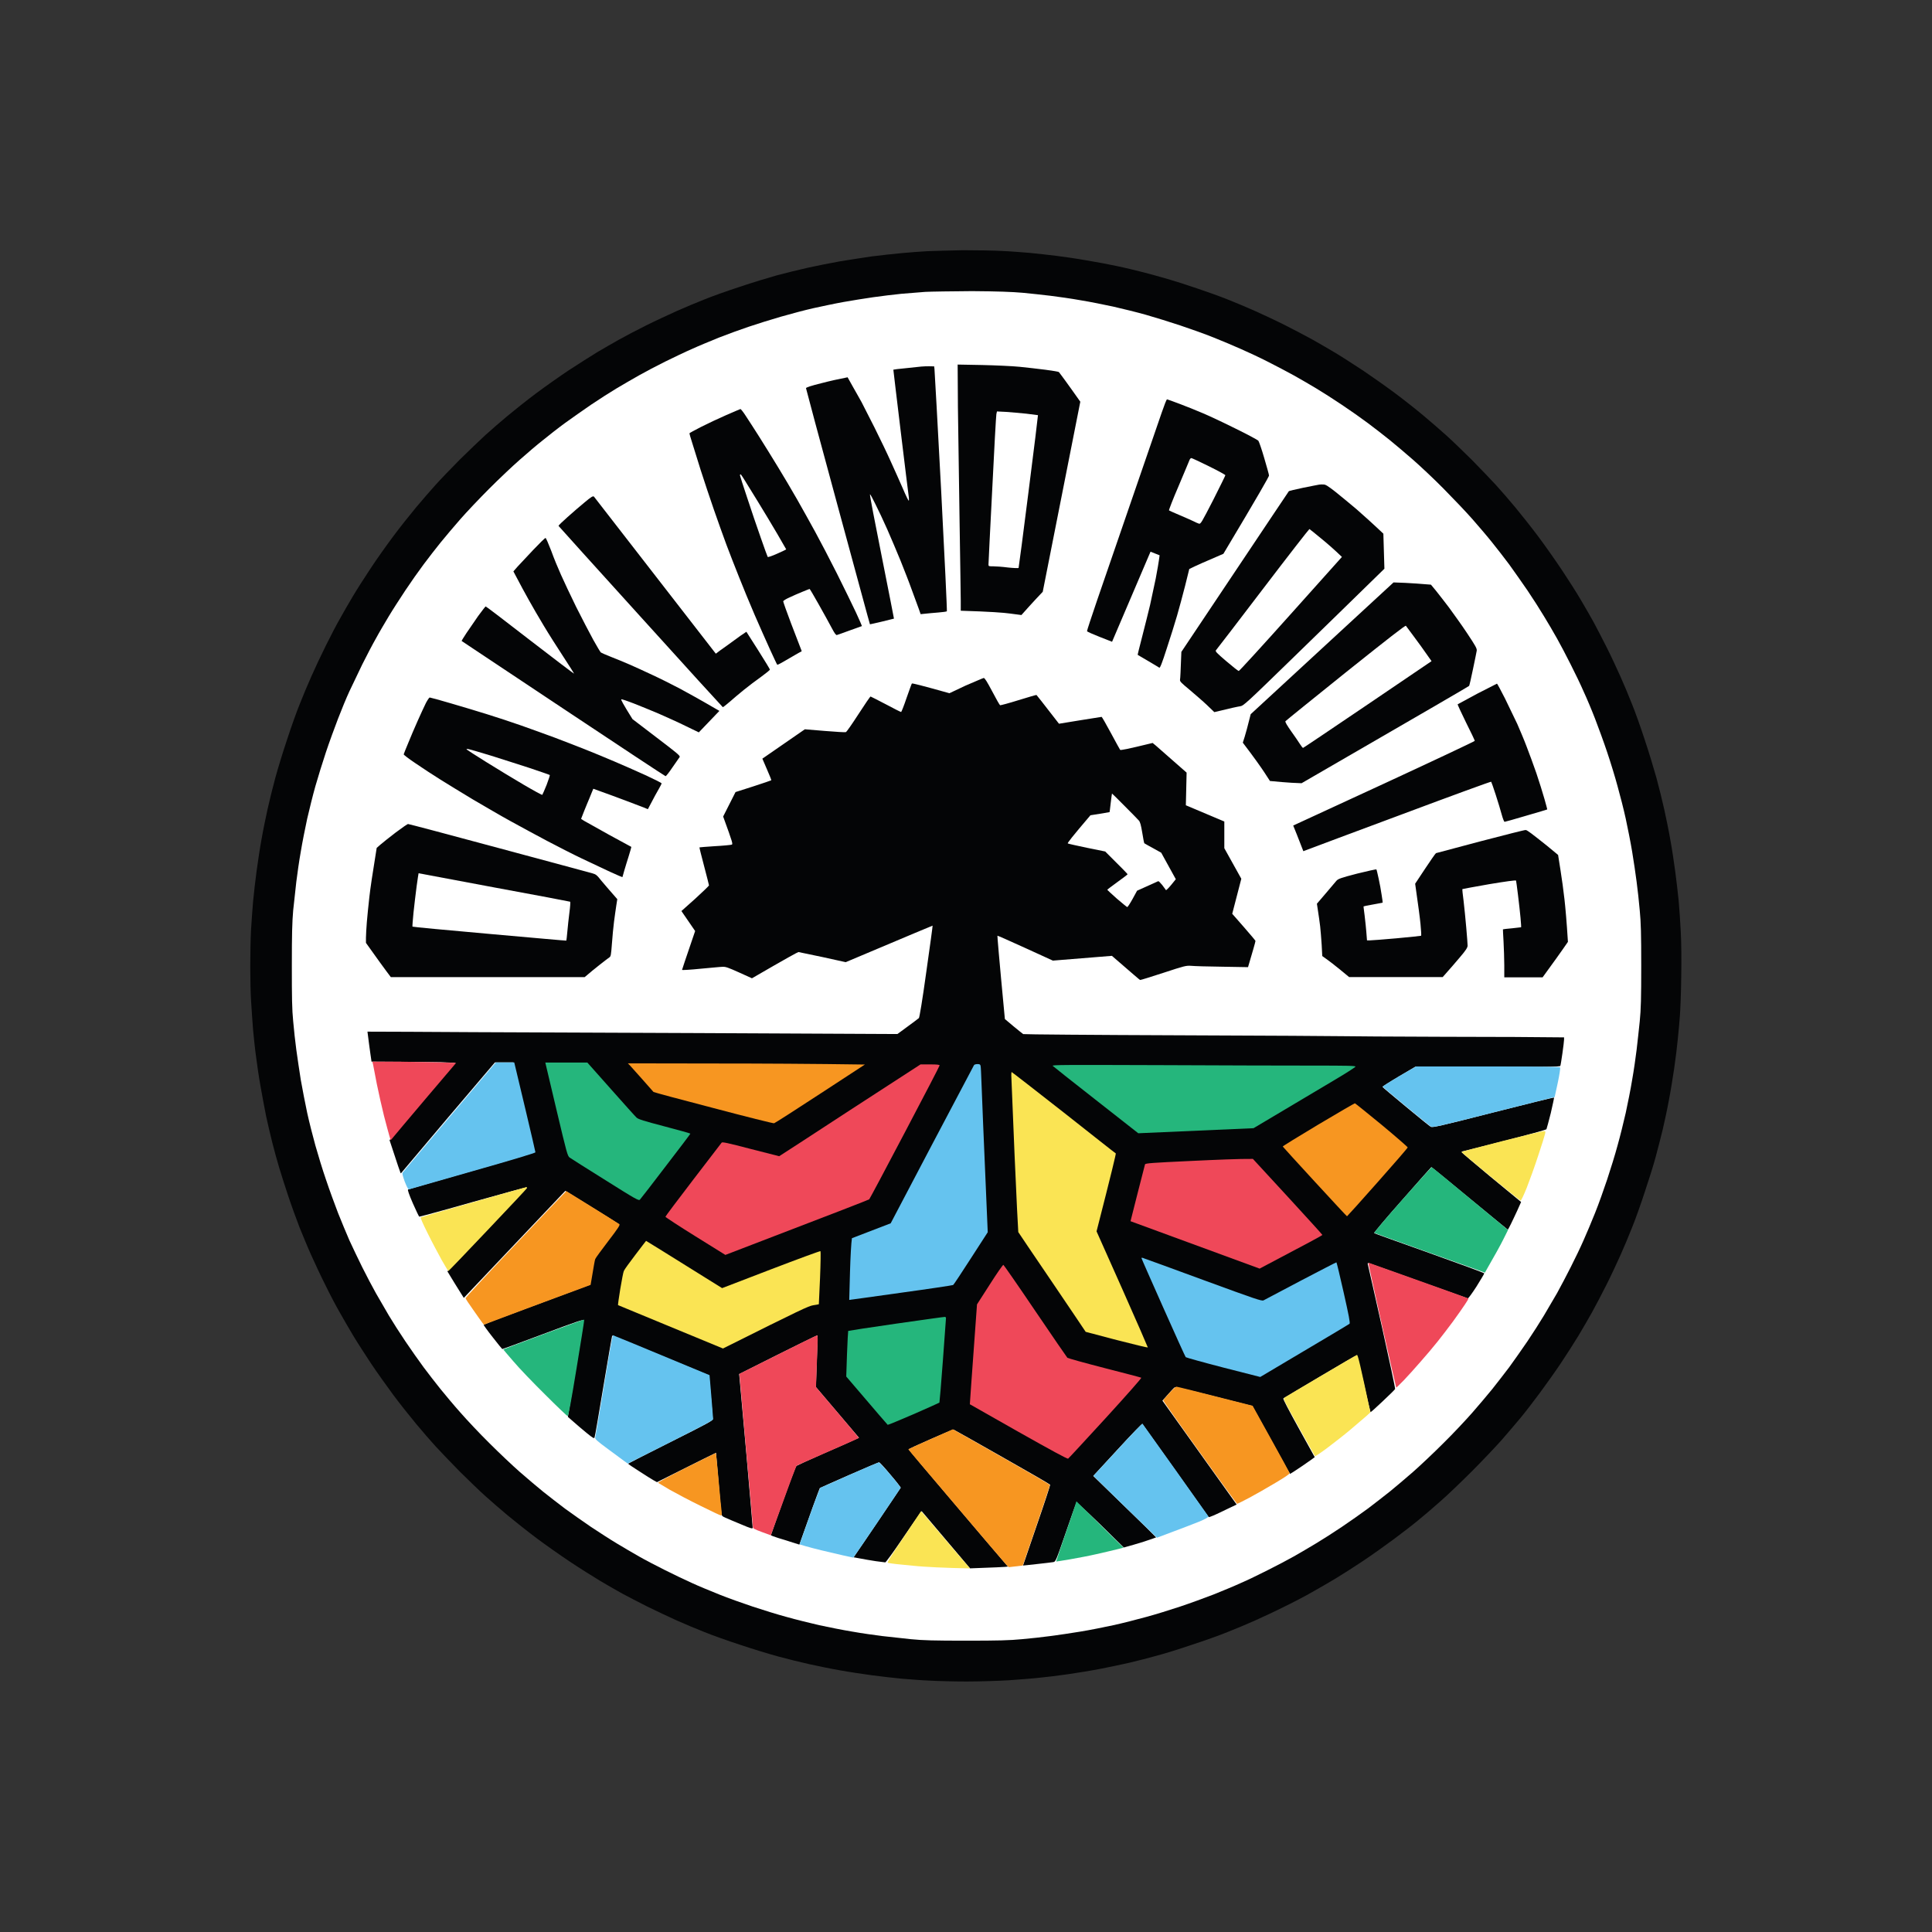 <?xml version="1.0" encoding="UTF-8"?>
<!-- Generator: Adobe Illustrator 28.0.0, SVG Export Plug-In . SVG Version: 6.00 Build 0)  -->
<svg xmlns="http://www.w3.org/2000/svg" xmlns:xlink="http://www.w3.org/1999/xlink" version="1.1" id="Layer_1" x="0px" y="0px" viewBox="0 0 1080 1080" style="enable-background:new 0 0 1080 1080;" xml:space="preserve">
<rect x="0" y="0" width="1080" height="1080" fill="#333333" stroke="none"/>
<style type="text/css">
	.st0{fill:none;}
	.st1{fill:#040506;}
	.st2{fill:#FFFFFF;}
	.st3{fill-rule:evenodd;clip-rule:evenodd;fill:#040506;}
	.st4{fill:#EF4859;}
	.st5{fill:#65C3EF;}
	.st6{fill:#25B67C;}
	.st7{fill:#F79621;}
	.st8{fill:#FAE454;}
</style>
<rect class="st0" width="1080" height="1080"></rect>
<g>
	<path class="st1" d="M518.4,140.41c-3.33,0.17-9.83,0.67-14.33,1.08c-4.5,0.42-12,1.25-16.67,1.83   c-4.67,0.67-12.58,1.92-17.75,2.75c-5.08,0.92-13.17,2.5-18,3.58c-4.83,1.08-12.58,3-17.33,4.25c-4.75,1.33-14.08,4.17-20.75,6.42   c-6.67,2.17-15.58,5.33-19.83,7.08c-4.25,1.67-11.25,4.58-15.5,6.5s-12,5.5-17.17,8.08c-5.17,2.58-12,6.17-15.25,8   c-3.17,1.75-8.58,4.92-12,6.92c-3.33,2-10.42,6.58-15.75,10c-5.25,3.5-13.5,9.33-18.42,13c-4.92,3.67-12,9.33-15.92,12.58   c-3.92,3.25-9.5,8.08-12.5,10.83c-3,2.75-9.33,8.83-14.17,13.58c-4.75,4.83-10.92,11.17-13.58,14.17c-2.75,3-7.58,8.67-10.83,12.5   c-3.25,3.92-8.92,11-12.58,15.92c-3.67,4.92-9.58,13.17-13,18.42c-3.5,5.25-8,12.33-10,15.75c-2,3.42-5.17,8.75-6.92,12   c-1.83,3.17-5.42,10-8,15.25c-2.58,5.17-6.25,13-8.08,17.17c-1.92,4.25-4.83,11.25-6.5,15.5c-1.75,4.25-4.92,13.17-7.08,19.83   c-2.25,6.67-5.17,16.25-6.58,21.42c-1.42,5.17-3.33,13-4.33,17.5s-2.58,12.17-3.42,17.08c-0.92,4.92-2.08,12.92-2.75,17.75   c-0.67,4.92-1.5,12.33-1.92,16.67c-0.33,4.25-0.92,11.5-1.17,16.17c-0.25,4.67-0.42,13.83-0.42,20.33c0,6.58,0.17,15.5,0.5,19.83   c0.25,4.33,0.75,11.33,1.08,15.58c0.42,4.25,1.08,11,1.67,15c0.5,4,1.58,11.5,2.5,16.58c0.92,5.17,2.33,12.75,3.17,16.92   c0.92,4.08,2.42,10.67,3.42,14.58s2.67,10.08,3.83,13.92c1.08,3.75,3.5,11.08,5.25,16.42c1.75,5.25,4.58,12.92,6.17,17.08   c1.67,4.08,4.5,11,6.42,15.25c1.92,4.25,5.42,11.83,7.92,16.75c2.42,5,6,11.83,8,15.25c1.92,3.42,5.33,9.33,7.58,13.08   c2.25,3.75,6.83,10.83,10.08,15.75s9,12.83,12.58,17.75c3.67,4.92,9.33,12,12.58,15.92c3.25,3.92,8.08,9.5,10.83,12.5   c2.75,3,8.83,9.33,13.58,14.17c4.83,4.75,11.17,10.92,14.17,13.58c3,2.75,8.67,7.58,12.5,10.83c3.92,3.25,11.17,9,16.17,12.75   s13.42,9.67,18.67,13.17c5.25,3.5,12.92,8.33,17.08,10.83c4.08,2.42,9.75,5.67,12.5,7.17c2.75,1.5,8.92,4.67,13.67,7.08   c4.75,2.33,12.17,5.83,16.42,7.75c4.25,1.92,11.25,4.83,15.5,6.5c4.25,1.75,13.17,4.92,19.83,7.08c6.67,2.25,16.25,5.17,21.42,6.58   c5.17,1.42,13,3.33,17.5,4.33c4.5,1,12.17,2.58,17.08,3.42c4.92,0.92,12.92,2.08,17.75,2.75c4.92,0.67,12.33,1.5,16.67,1.92   c4.25,0.33,11.25,0.92,15.58,1.08c4.33,0.25,13.67,0.5,20.75,0.5c7,0,17.58-0.33,23.33-0.67c5.75-0.42,13.58-1,17.25-1.42   c3.75-0.33,11.08-1.25,16.25-2c5.17-0.75,13.33-2.08,18-3c4.67-0.92,12-2.42,16.25-3.42c4.25-1,11.08-2.75,15.25-3.92   c4.17-1.08,13-3.83,19.58-6.08c6.67-2.17,15.58-5.33,19.83-7.08c4.25-1.67,11.25-4.58,15.5-6.5c4.25-1.92,11.83-5.42,16.75-7.92   c5-2.42,11.83-6,15.25-8c3.42-1.92,9.33-5.33,13.08-7.58c3.75-2.25,10.75-6.75,15.5-9.92s12.33-8.58,16.83-11.92   c4.5-3.33,10.67-8.08,13.67-10.58c3-2.42,8.67-7.25,12.5-10.67c3.92-3.42,11.75-10.92,17.5-16.67c5.75-5.75,13.25-13.67,16.67-17.5   c3.42-3.92,8.17-9.5,10.67-12.5c2.5-3,7.25-9.17,10.58-13.67c3.33-4.5,8.75-12.08,11.92-16.83c3.17-4.75,7.67-11.75,9.92-15.5   s5.67-9.67,7.58-13.08c1.92-3.42,5.5-10.33,8-15.25c2.5-4.92,6-12.5,7.92-16.75c1.92-4.25,4.83-11.25,6.5-15.5   c1.75-4.25,4.92-13.17,7.08-19.83c2.25-6.67,5-15.42,6.08-19.58c1.08-4.08,2.92-11,3.92-15.25c1-4.25,2.58-11.58,3.42-16.25   c0.92-4.67,2.25-12.83,3-18c0.75-5.17,1.67-12.5,2-16.25c0.42-3.75,0.92-9.58,1.17-13c0.25-3.33,0.67-13.08,0.75-21.67   c0.17-9.58,0.08-19.17-0.25-25.25c-0.25-5.42-0.83-13.17-1.17-17.33c-0.42-4.08-1.25-11.5-1.92-16.42   c-0.67-4.92-1.83-12.92-2.75-17.75c-0.83-4.92-2.42-12.58-3.42-17.08c-1-4.5-2.92-12.33-4.33-17.5   c-1.42-5.08-4.33-14.75-6.58-21.42c-2.17-6.67-5.33-15.58-7.08-19.83c-1.67-4.25-4.58-11.25-6.5-15.5   c-1.92-4.25-5.33-11.67-7.75-16.42c-2.42-4.75-5.58-10.92-7.08-13.67c-1.5-2.75-4.75-8.42-7.17-12.5   c-2.42-4.17-7.33-11.83-10.83-17.08c-3.5-5.25-9.42-13.67-13.17-18.67s-9.5-12.25-12.75-16.17s-8.08-9.5-10.83-12.5   s-8.83-9.33-13.58-14.17c-4.83-4.75-11.17-10.92-14.17-13.58c-3-2.75-8.67-7.58-12.5-10.83c-3.83-3.25-11-8.92-15.92-12.58   c-4.92-3.67-12.92-9.33-17.75-12.58c-4.92-3.25-12-7.83-15.75-10.08c-3.75-2.25-9.67-5.67-13.08-7.58c-3.42-1.92-10.33-5.5-15.25-8   c-4.92-2.5-12.5-6-16.75-7.92c-4.25-1.92-11.08-4.75-15.25-6.42c-4.17-1.67-11.83-4.42-17.08-6.17   c-5.25-1.83-12.67-4.17-16.42-5.25c-3.75-1.08-10-2.83-13.92-3.83c-3.92-1-10.42-2.58-14.58-3.42c-4.17-0.92-11.75-2.33-16.92-3.17   c-5.08-0.92-12.58-2-16.58-2.5c-4-0.5-10.75-1.25-15-1.67c-4.25-0.33-11.25-0.92-15.58-1.08c-4.33-0.25-14.08-0.42-21.83-0.42   C530.82,140.07,521.73,140.24,518.4,140.41z"></path>
	<path class="st2" d="M517.23,163.16c-3.25,0.25-9.33,0.75-13.42,1.08c-4.08,0.42-11.17,1.25-15.75,1.92   c-4.5,0.67-12,1.83-16.58,2.67c-4.67,0.83-12.08,2.42-16.67,3.42c-4.5,1-12.67,3.17-18.17,4.75c-5.5,1.58-13.75,4.17-18.17,5.67   c-4.5,1.5-12,4.25-16.67,6.08c-4.67,1.92-11.42,4.67-15,6.33c-3.67,1.58-10.42,4.83-15,7.08s-11.17,5.75-14.58,7.67   c-3.42,1.92-9,5.17-12.5,7.25c-3.5,2.08-10,6.25-14.33,9.17c-4.33,3-10.92,7.58-14.58,10.25c-3.67,2.67-9.17,7-12.25,9.5   c-3.17,2.5-9,7.42-13,11c-4,3.5-11.67,10.75-17.08,16.17c-5.42,5.42-12.67,13.08-16.17,17.08c-3.5,4-8.42,9.83-11,13   c-2.5,3.08-6.83,8.67-9.5,12.25c-2.75,3.67-7.33,10.17-10.25,14.58c-2.92,4.42-7.08,10.83-9.17,14.33   c-2.08,3.5-5.42,9.08-7.25,12.5c-1.92,3.33-5.33,9.92-7.67,14.58c-2.25,4.67-5.5,11.42-7.17,15c-1.67,3.58-4.5,10.5-6.33,15.25   c-1.83,4.75-4.92,13.17-6.75,18.67s-4.5,14.08-5.92,19.08c-1.42,5-3.42,13.17-4.58,18.17c-1.08,5-2.75,13.33-3.58,18.42   c-0.92,5.08-2,12.75-2.5,16.83c-0.5,4.17-1.25,11.33-1.75,16c-0.58,6.67-0.75,13.17-0.75,31c0,17.92,0.08,24.25,0.75,31   c0.42,4.67,1.17,11.83,1.75,15.92s1.67,11.75,2.5,16.83c0.92,5.17,2.5,13.42,3.58,18.42c1.08,5,3.17,13.17,4.58,18.25   c1.42,5,4,13.58,5.92,19.08c1.83,5.5,4.92,13.92,6.75,18.67c1.92,4.75,4.75,11.67,6.33,15.25c1.67,3.67,4.92,10.42,7.17,15   c2.33,4.67,5.75,11.17,7.67,14.58c1.92,3.33,5.17,9,7.25,12.5s6.25,10,9.17,14.33c3,4.42,7.58,11,10.25,14.58   c2.67,3.58,7,9.17,9.5,12.25c2.5,3.08,7.42,9,11,13c3.5,4,10.75,11.75,16.17,17.08c5.42,5.42,13.08,12.67,17.08,16.17   s9.83,8.42,13,11c3.08,2.5,8.67,6.75,12.25,9.5c3.67,2.67,10.17,7.25,14.58,10.25c4.42,2.92,10.83,7.08,14.33,9.17   c3.5,2.08,9.08,5.42,12.5,7.33c3.33,1.92,9.92,5.33,14.58,7.67c4.67,2.33,11.42,5.58,15,7.17c3.58,1.67,10.5,4.5,15.25,6.42   c4.75,1.92,13.17,4.92,18.67,6.75c5.5,1.83,14.08,4.5,19.08,5.83c5,1.42,13.17,3.42,18.17,4.58c5,1.08,13.33,2.75,18.42,3.58   c5.08,0.92,12.75,2,16.83,2.5c4.17,0.5,11.33,1.25,16,1.75c6.67,0.67,13.08,0.83,31,0.83c17.83,0,24.25-0.17,31-0.83   c4.67-0.42,11.83-1.17,15.92-1.75c4.08-0.5,11.75-1.67,16.83-2.5c5.17-0.83,13.42-2.5,18.42-3.58s13.17-3.17,18.25-4.58   c5-1.33,13.58-4,19.08-5.83c5.5-1.83,13.92-4.92,18.67-6.75c4.75-1.92,11.67-4.75,15.25-6.42c3.67-1.58,10.42-4.83,15-7.17   c4.67-2.33,11.17-5.75,14.58-7.67c3.33-1.92,9-5.17,12.5-7.33c3.5-2.08,10-6.25,14.33-9.17c4.42-3,11-7.58,14.58-10.25   c3.58-2.75,9.17-7,12.25-9.5c3.08-2.5,9-7.5,13-11s11.75-10.83,17.08-16.17c5.42-5.33,12.67-13.08,16.17-17.08s8.42-9.83,11-13   c2.5-3.08,6.75-8.67,9.5-12.25c2.67-3.67,7.25-10.17,10.25-14.58c2.92-4.33,7.08-10.83,9.17-14.33c2.08-3.5,5.42-9.17,7.33-12.5   c1.92-3.42,5.33-10,7.67-14.58c2.33-4.58,5.58-11.33,7.17-15c1.67-3.67,4.5-10.5,6.42-15.25c1.92-4.75,4.92-13.17,6.75-18.67   c1.83-5.5,4.5-14.08,5.83-19.08c1.42-5,3.42-13.17,4.58-18.25c1.08-5,2.75-13.25,3.58-18.42c0.92-5.08,2-12.75,2.5-16.83   s1.25-11.25,1.75-15.92c0.67-6.67,0.83-13.08,0.83-31c0-17.75-0.17-24.33-0.83-31c-0.42-4.67-1.17-11.83-1.75-16   c-0.5-4.08-1.67-11.75-2.5-16.83s-2.5-13.42-3.58-18.42s-3.17-13.17-4.58-18.17c-1.33-5-4-13.67-5.83-19.08   c-1.83-5.5-4.92-13.92-6.75-18.67c-1.83-4.75-4.75-11.67-6.42-15.25c-1.58-3.67-4.83-10.42-7.17-15   c-2.33-4.67-5.75-11.17-7.67-14.58c-1.92-3.42-5.17-9-7.33-12.5c-2.08-3.5-6.25-10-9.17-14.33c-3-4.33-7.58-10.92-10.25-14.58   c-2.75-3.67-7-9.17-9.5-12.25c-2.5-3.17-7.5-9-11-13s-10.83-11.67-16.17-17.08c-5.33-5.42-13.08-12.67-17.08-16.17   c-4-3.5-9.83-8.42-13-11c-3.08-2.5-8.67-6.83-12.25-9.5c-3.67-2.75-10.17-7.33-14.58-10.25c-4.33-2.92-10.83-7.08-14.33-9.17   c-3.5-2.08-9.17-5.42-12.5-7.25c-3.42-1.92-10-5.33-14.58-7.67c-4.58-2.33-11.33-5.5-15-7.08c-3.67-1.67-10.5-4.5-15.25-6.42   s-13.17-4.92-18.67-6.75s-14.08-4.5-19.08-5.92c-5-1.42-13.17-3.42-18.25-4.58c-5-1.08-13.25-2.75-18.42-3.58   c-5.08-0.92-12.75-2-16.83-2.5s-11.08-1.25-15.5-1.67c-5.5-0.5-14.25-0.83-28.25-0.92C532.32,162.82,520.48,162.99,517.23,163.16z"></path>
	<path class="st1" d="M535.48,227.57c0.17,13,0.58,41.5,0.92,63.25c0.33,21.83,0.67,42.08,0.67,45.08v5.5   c16.42,0.5,24.08,1.08,27.58,1.58l6.33,0.83c3.17-3.58,5.83-6.5,8-8.83l3.92-4.17l21-106.25c-3.83-5.5-6.5-9.08-8.33-11.67   c-1.83-2.58-3.5-4.67-3.67-4.92c-0.17-0.17-3.42-0.75-7.33-1.25c-3.92-0.5-10.42-1.25-14.58-1.67c-4.17-0.42-13.67-0.83-21.08-1   l-13.58-0.25L535.48,227.57z M514.98,204.91c-1,0.08-4.92,0.5-8.67,0.92c-3.75,0.33-6.92,0.75-6.92,0.83c0,0,1.83,15.75,4.17,34.92   c2.33,19.17,4.33,35.58,4.5,36.58c0.08,0.92,0.08,1.75-0.08,1.75c-0.17,0-1.67-3-3.25-6.75c-1.67-3.75-4.58-10.42-6.67-14.92   c-2-4.5-6.17-13.17-9.25-19.33c-3.08-6.08-6.33-12.5-7.17-14.08c-0.92-1.58-3-5.42-4.75-8.42l-3.08-5.5   c-4.83,0.92-10,2.08-14.75,3.33c-5.42,1.33-8.5,2.33-8.5,2.75c0,0.33,8,30.08,17.83,66.25c9.83,36.08,17.83,65.75,17.92,65.75   c0,0.08,3-0.67,6.67-1.5c3.67-0.92,6.67-1.67,6.75-1.67c0,0-3-15.67-6.83-34.75s-6.83-34.75-6.58-34.75c0.25,0,1.58,2.5,3.08,5.58   c1.58,3.08,4.5,9.33,6.58,14c2,4.67,5.42,12.5,7.42,17.5c2,5,4.92,12.42,6.33,16.42c1.5,4,3.17,8.67,3.83,10.42l1.08,3.08   c4.17-0.42,7.42-0.75,9.83-0.92c2.42-0.17,4.58-0.5,4.83-0.67c0.17-0.17-1.25-30.42-3.17-67.17c-1.92-36.75-3.67-67.42-3.75-68.25   l-0.17-1.5C517.98,204.66,515.98,204.82,514.98,204.91z M649.4,230.66c-1.42,4.08-8.83,25.67-16.5,47.92   c-7.67,22.25-16.5,48-19.67,57.17c-3.08,9.08-5.67,16.83-5.58,17.08c0,0.25,3.17,1.67,7,3.17l7,2.75   c15.33-36,20.17-47.33,20.67-48.42l0.83-1.92l5.08,2c-0.5,3.92-1.33,8.58-2.17,13c-0.92,4.42-2.33,11-3.17,14.83   c-0.92,3.75-2.83,11.58-4.33,17.33s-2.67,10.5-2.58,10.5c0.08,0,2.75,1.58,5.83,3.42c3.08,1.83,5.92,3.5,6.25,3.75   c0.42,0.25,1.5-2.42,4.17-10.75c2-6,4.58-14.33,5.75-18.33s3.17-11.5,4.5-16.67l2.33-9.42c4.92-2.42,9.25-4.25,12.75-5.75   l6.33-2.75c19.83-33.17,25.5-43.17,25.5-43.75c0-0.5-1.25-4.92-2.67-9.75c-1.42-4.92-2.92-9.25-3.33-9.75   c-0.42-0.42-6.08-3.5-12.58-6.67c-6.5-3.25-14.83-7.17-18.42-8.67c-3.67-1.58-9.5-3.92-13.08-5.25s-6.67-2.5-6.92-2.5   C652.07,223.24,650.82,226.57,649.4,230.66z M405.9,232.07c-4.17,1.83-10.42,4.75-14,6.58c-3.58,1.83-6.5,3.42-6.5,3.58   c0,0.17,0.58,2.42,1.42,4.92c0.75,2.5,2.92,9.42,4.83,15.5c1.92,6,5.25,16,7.42,22.25c2.17,6.25,5.33,15.08,7,19.58   c1.67,4.5,4.92,12.75,7.08,18.17c2.17,5.5,6.08,15,8.75,21.17c2.67,6.08,6.5,14.83,8.58,19.33c2.08,4.5,3.83,8.33,4,8.42   c0.08,0.08,0.83-0.17,1.67-0.67c0.83-0.42,3.83-2.17,6.67-3.83c2.83-1.67,5.25-3,5.33-3c0,0-0.25-1-0.75-2.08   c-0.42-1.08-2.83-7.25-5.25-13.67c-2.42-6.33-4.33-11.83-4.33-12.17c0-0.33,1.58-1.33,3.5-2.17c1.92-0.92,5.17-2.33,7.25-3.17   c2.08-0.83,3.83-1.58,4-1.58c0.17,0,2.5,4,5.17,8.75c2.75,4.83,5.92,10.67,7.17,13c1.58,3,2.42,4.17,2.92,4   c0.33-0.08,3.67-1.25,7.25-2.58c3.67-1.25,6.67-2.42,6.75-2.42c0.08,0-1.42-3.42-3.33-7.58c-1.92-4.08-6.75-14-10.67-21.83   c-4-7.92-9.42-18.33-12.08-23.17c-2.67-4.92-7.25-13.08-10.17-18.25c-2.92-5.08-7.75-13.33-10.75-18.17   c-3-4.92-7.67-12.5-10.42-16.83c-2.83-4.42-6.17-9.67-7.58-11.75c-1.33-2.08-2.67-3.75-2.92-3.75   C413.65,228.74,410.07,230.24,405.9,232.07z"></path>
	<path class="st2" d="M556.98,231.49c-0.17,0.83-1.25,19.92-2.33,42.33c-1.17,22.42-2.08,41.17-2.08,41.75c0,1,0.17,1,2.58,1   c1.42,0,5.17,0.25,8.33,0.67c3.08,0.33,5.83,0.42,5.92,0.25c0.08-0.17,2.67-19.5,5.58-42.83c3-23.42,5.33-42.58,5.25-42.58   c-0.08,0-3-0.42-6.5-0.83c-3.5-0.33-8.67-0.83-11.42-1l-5-0.25L556.98,231.49z M664.98,257.07c-0.17,0.58-3,7.08-6.08,14.5   c-3.17,7.33-5.58,13.58-5.42,13.75s2.92,1.33,6,2.67c3.08,1.33,6.58,2.83,7.75,3.42c1.08,0.58,2.5,1.17,3,1.33   c1,0.25,1.5-0.75,7.92-13.17c3.75-7.42,6.83-13.67,6.83-13.92s-4.08-2.5-9.17-5s-9.5-4.58-9.83-4.58S665.23,256.49,664.98,257.07z    M413.65,265.74c0,0.25,1.83,5.92,4,12.42c2.08,6.5,5.58,16.58,7.58,22.33s3.75,10.58,3.92,10.83c0.17,0.25,2.58-0.58,5.33-1.83   c2.75-1.25,5-2.25,5-2.42c-0.08-0.17-2.33-4-5-8.67c-2.75-4.67-7.67-12.92-11.08-18.42c-3.42-5.5-6.83-11.08-7.67-12.42   c-0.83-1.33-1.58-2.42-1.75-2.42C413.73,265.16,413.65,265.41,413.65,265.74z"></path>
	<path class="st1" d="M737.4,270.91c-0.67,0.08-4.67,0.92-8.92,1.75c-4.25,0.92-7.92,1.75-8,1.92   c-0.08,0.17-13.75,20.42-30.17,45.08l-29.92,44.75c-0.42,11.08-0.58,14.83-0.75,15.5c-0.17,1,0.58,1.75,5.42,5.75   c3,2.58,7.42,6.33,9.67,8.5l4.08,3.92c9.5-2.33,13.17-3.08,14.33-3.25c2-0.25,3-1.17,31.17-28.58c16-15.58,33.75-32.83,39.33-38.33   l10.25-10l-0.58-19.58c-6.58-6.25-11.5-10.58-15.08-13.75c-3.67-3.08-9-7.5-11.83-9.75c-4.08-3.17-5.5-4.08-6.58-4   C739.15,270.74,738.07,270.82,737.4,270.91z M326.9,280.74c-2.5,2.08-6.92,5.83-9.67,8.33c-2.83,2.5-5.08,4.67-5,4.92   c0.08,0.17,20.67,23,45.83,50.75c25.08,27.75,45.83,50.5,46,50.58c0.17,0,1.83-1.25,3.75-2.92c1.92-1.67,5.5-4.75,8-6.75   c2.5-2,6.83-5.33,9.58-7.25c2.75-2,5-3.83,5-4.08c0-0.25-3-5.17-6.58-10.83l-6.58-10.33c-1.83,1.17-4.42,3-7,4.92   s-6,4.33-7.42,5.33l-2.67,2c-52.42-67.58-67.83-87.42-68.08-87.75C331.57,277.07,330.48,277.74,326.9,280.74z"></path>
	<path class="st2" d="M705.98,329.24c-14.08,18.5-25.92,33.92-26.25,34.25c-0.5,0.58,0.25,1.42,5.83,6.17c3.5,3,6.58,5.42,6.92,5.42   c0.33,0,13.42-14.33,29.08-31.83l28.58-31.92c-4.33-4.17-8.33-7.67-11.75-10.42c-3.33-2.75-6.17-5.08-6.42-5.17   C731.82,295.66,720.07,310.74,705.98,329.24z"></path>
	<path class="st1" d="M298.07,307.41c-3.5,3.67-7.42,7.92-8.75,9.33l-2.33,2.67c4,7.58,6.67,12.58,8.58,15.92   c1.92,3.42,5.58,9.83,8.33,14.33c2.67,4.5,7.67,12.33,11,17.42c3.33,5.08,6,9.33,6,9.5c-0.08,0.08-11.08-8.25-24.58-18.67   c-13.42-10.42-24.58-18.92-24.83-18.92c-0.17,0-2,2.42-4.17,5.33c-2.08,3-5,7.25-6.58,9.58c-1.5,2.33-2.75,4.25-2.67,4.42   c0.08,0.08,25.67,17.08,56.83,37.83s56.92,37.75,57.17,37.75c0.25,0,2-2.17,3.83-4.92c1.92-2.75,3.67-5.25,4-5.75   c0.5-0.67-1.08-2-12.92-11l-13.42-10.25c-5.58-8.92-6.58-11-6.25-11.08c0.33-0.08,3.33,0.92,6.75,2.25   c3.42,1.33,9.75,3.92,14.08,5.75c4.33,1.92,11.25,5,15.25,7l7.25,3.5l11.5-12c-11-6.42-17.83-10.17-22.17-12.5   c-4.42-2.33-11.25-5.75-15.25-7.58c-4-1.92-9.75-4.5-12.75-5.83c-3-1.33-7.75-3.25-10.5-4.33c-2.75-1.08-5.25-2.17-5.58-2.42   c-0.33-0.25-2.25-3.5-4.25-7.08c-2-3.67-6.33-11.92-9.58-18.42c-3.17-6.5-7-14.58-8.5-18c-1.5-3.33-4-9.33-5.42-13.33   c-1.5-3.92-2.92-7.17-3.17-7.17C304.65,300.66,301.57,303.74,298.07,307.41z M739.07,362.41l-39.92,36.83   c-1.75,7-2.75,10.67-3.33,12.5l-1.08,3.42c6.75,8.83,10.08,13.67,11.92,16.42l3.25,5c5.25,0.5,9.17,0.83,12.17,1l5.5,0.25   c72.33-41.83,93.5-54.17,93.67-54.42c0.17-0.25,1.17-4.5,2.17-9.42c1-4.92,2-9.5,2.08-10.25c0.17-1.17-0.58-2.58-5.42-9.83   c-3.08-4.67-7.75-11.08-10.17-14.42c-2.5-3.25-5.75-7.5-7.25-9.33l-2.75-3.33c-6-0.5-10.75-0.83-14.33-1l-6.58-0.25L739.07,362.41z   "></path>
	<path class="st2" d="M752.15,375.99c-18.25,14.67-33.42,26.92-33.58,27.17c-0.25,0.42,0.83,2.25,3.17,5.58c2,2.75,4.17,6,4.92,7.17   c0.75,1.17,1.5,2.17,1.75,2.17c0.17,0,16.42-10.92,36.08-24.25l35.75-24.25c-4.67-6.75-7.83-11-10-13.92   c-2.17-2.92-4.08-5.5-4.33-5.83C785.57,349.49,777.82,355.49,752.15,375.99z"></path>
	<path class="st3" d="M549.9,378.99c0.58,0,1.83,2,4.75,7.5c2.17,4.17,4.17,7.67,4.42,7.75c0.25,0.08,4.92-1.17,10.25-2.83   c5.42-1.67,9.92-3,10.08-2.92c0.17,0.08,3,3.75,12.58,16.08l11.75-1.92c6.5-1,11.92-1.92,12.08-1.92c0.17,0,2.5,4,5.17,9   s5,9.17,5.17,9.42c0.25,0.33,3.5-0.25,18.17-3.83l1.83,1.5c1,0.83,5.25,4.58,17.17,15.08l-0.42,18.25l21.5,9.08v14.92l9.5,17.08   l-5.08,19.58l6.5,7.42c3.58,4.08,6.5,7.58,6.5,7.75c0,0.17-0.5,2.17-1.17,4.42s-1.58,5.5-3,10.25l-14.42-0.25   c-8-0.08-15.83-0.33-17.42-0.5c-2.83-0.17-3.58,0-15.5,3.92c-6.92,2.25-12.75,4.08-13,4c-0.25-0.08-3.92-3.25-15.75-13.5l-33,2.67   l-15.33-7c-8.42-3.83-15.5-7-15.67-6.92c-0.08,0.08,0.75,10.58,4.17,46.58l4.75,4c2.67,2.17,5.08,4.17,5.5,4.42   c0.33,0.17,39.67,0.5,87.42,0.67c47.75,0.17,88.92,0.42,91.5,0.5c2.67,0.08,27.92,0.25,56.25,0.33c28.25,0,55,0.17,67.17,0.33v1.25   c0,0.75-0.42,4.08-0.92,7.67c-0.5,3.5-1,6.67-1.17,7c-0.17,0.58-5,0.67-81.08,0.5l-9.17,5.42c-5.08,3-9.17,5.67-9.17,5.83   s5.83,5.08,13,11c7.08,5.92,13.42,11,14,11.33c0.92,0.5,4.58-0.25,34.83-8c18.58-4.75,33.92-8.5,34.08-8.33   c0.08,0.08-0.75,4-1.83,8.67c-1.17,4.58-2.25,8.67-2.42,9c-0.17,0.33-10.58,3.17-23.5,6.5c-12.75,3.25-23.33,5.92-23.58,5.92   c-0.17,0-0.25,0.25-0.25,0.5c0.08,0.25,7.08,6.17,15.58,13.25c8.5,7,16,13.17,17.58,14.5l-2.08,4.67c-1.17,2.58-2.83,6-3.67,7.75   c-0.83,1.67-1.58,3.08-1.67,3.08s-9.67-7.92-21.33-17.5c-11.67-9.67-21.25-17.5-21.42-17.5c-0.08,0-7.42,8.25-16.25,18.33   c-8.92,10-15.92,18.42-15.75,18.58c0.17,0.17,14.17,5.17,31,11.17c16.83,6,30.58,11.08,30.58,11.33s-2,3.58-4.33,7.33   c-2.42,3.75-4.58,6.75-4.92,6.67c-0.25-0.08-12.67-4.5-27.42-9.75s-27.25-9.75-27.75-9.92c-0.75-0.17-0.83-0.08-0.67,0.67   c0.17,0.5,3.67,16.25,7.92,35.08c4.17,18.75,7.5,34.33,7.33,34.58c-0.08,0.25-3.17,3.33-6.92,6.83c-3.67,3.5-6.75,6.25-6.83,6.08   c-0.08-0.08-1.83-7.33-3.75-16c-2-8.75-3.75-15.83-3.92-15.83s-9.42,5.33-20.5,11.92c-11.08,6.58-20.33,12.08-20.58,12.25   c-0.25,0.25,2.92,6.33,8.58,16.58c4.92,8.92,9,16.25,9,16.25c0,0.08-3,2.17-6.83,4.83c-3.75,2.58-6.92,4.58-7,4.5   c-0.08,0-4.92-8.58-21.08-37.92l-21.33-5.42c-15.75-4-21.58-5.25-22.08-5c-0.42,0.25-2.08,2-6.83,7.42l41.5,58.08l-4.92,2.33   c-2.75,1.33-6.17,3-7.75,3.67c-1.58,0.67-2.92,1.17-3,1s-8.42-11.83-18.5-26c-10.08-14.17-18.42-25.92-18.58-26.08   c-0.17-0.17-5.92,5.75-12.75,13.17c-6.92,7.5-13,14.08-14.67,15.92l17.58,17.08c9.67,9.33,17.58,17.17,17.58,17.25   s-3.08,1.17-6.92,2.42c-3.83,1.17-7.92,2.42-11.17,3.25l-13.08-12.83c-7.92-7.67-13.25-12.58-13.42-12.25   c-0.17,0.25-2.83,7.83-5.92,16.75c-5.58,16.17-5.67,16.25-7,16.5c-0.75,0.08-4.83,0.67-9.08,1.08c-4.25,0.5-7.75,0.83-7.83,0.83   c0,0,3.42-10.08,7.67-22.42c4.25-12.25,7.58-22.5,7.5-22.75s-12.17-7.25-26.92-15.58c-14.67-8.33-26.83-15.17-27.08-15.25   c-0.17-0.08-6,2.33-12.75,5.33c-6.83,3-12.42,5.58-12.42,5.67s10.25,12.33,22.83,27.08c12.5,14.83,25.08,29.5,32.75,38.5l-1.5,0.17   c-0.83,0.08-5.58,0.33-19.67,0.83l-27.08-32l-1.25,1.75c-0.75,0.92-5.17,7.42-9.92,14.33c-4.75,7-8.92,12.67-9.17,12.58   c-0.33,0-2.67-0.33-5.25-0.67c-2.58-0.42-6.42-1-12.42-2.17l13.08-19.25c7.17-10.67,13.17-19.5,13.25-19.67   c0-0.17-2.5-3.5-5.75-7.25c-3.17-3.83-6-6.92-6.33-6.92c-0.33,0-7.83,3.17-16.75,7.08s-16.25,7.17-16.42,7.33   c-0.08,0.17-1.92,5-4,10.75c-2.08,5.83-4.58,12.83-7.42,20.83l-3.75-1.17c-2-0.67-5.67-1.83-8-2.5c-2.33-0.75-4.17-1.42-4.17-1.58   c0-0.08,3.08-8.83,6.83-19.25c3.75-10.5,7.08-19.25,7.42-19.5c0.33-0.25,7-3.33,14.92-6.83c7.92-3.42,15.67-6.83,20.08-8.92   l-1.08-1.25c-0.58-0.75-6-7.08-23-27.08l0.5-14.33c0.33-7.92,0.5-14.42,0.33-14.58c-0.08-0.08-10,4.67-43.75,21.67l0.17,1.58   c0.08,0.92,1.83,20.08,3.83,42.58c2,22.58,3.58,41.33,3.58,41.75c0,0.67-1,0.42-6.5-1.92c-3.58-1.5-7.42-3.08-8.67-3.67   c-2.08-0.92-2.17-1-2.42-3.33c-0.17-1.25-0.92-9.25-1.58-17.67c-0.75-8.33-1.33-15.25-1.33-15.33c0,0-7.42,3.58-33,16.42l-1.83-1   c-1-0.58-4.67-2.83-8.08-5.08c-3.42-2.17-6.25-4.08-6.25-4.25c0-0.08,10.67-5.58,23.67-12.08c20.67-10.33,23.67-12,23.67-12.83   c0-0.58-0.5-6.25-2.08-24.42l-27-11.17c-14.83-6.17-27.08-11.17-27.17-11.08s-2.25,12.75-4.83,28.08   c-2.58,15.42-4.75,28.42-5,28.83c-0.25,0.75-0.83,0.42-4.42-2.5c-2.25-1.83-5.5-4.58-10.5-9l4.42-26.58   c2.42-14.67,4.42-26.92,4.33-27.33c-0.08-0.67-4,0.67-22.67,7.67c-12.42,4.67-22.67,8.42-22.75,8.33c-0.08,0-2.58-3-5.33-6.58   c-2.83-3.58-5.08-6.75-5.08-6.92s5.08-2.25,11.25-4.5c6.17-2.33,19.58-7.25,48.08-17.92l1.08-6.75c0.58-3.67,1.25-7.17,1.5-7.75   c0.17-0.58,3.5-5.08,7.25-10c5.42-7.08,6.75-9.08,6.25-9.5c-0.33-0.25-7.08-4.58-29.75-18.5l-1.92,2   c-1,1.08-13.83,14.58-54.83,57.83l-2.67-4.25c-1.5-2.33-3.5-5.67-6.5-10.58l2.25-2.25c1.25-1.25,10.17-10.67,19.92-21   c9.75-10.25,18.75-19.75,20-21.08s2.17-2.5,2.08-2.67c-0.08-0.08-13.58,3.58-29.92,8.17c-16.33,4.67-29.92,8.33-30.08,8.25   c-0.17-0.08-1.83-3.5-3.58-7.5c-2.17-5-3-7.5-2.67-7.67c0.25-0.17,16.33-4.83,35.58-10.33c22.42-6.42,35.08-10.25,35.08-10.58   c0-0.33-2.5-11-5.5-23.67c-3-12.75-5.67-23.92-6.33-26.5h-10.25l-26,30.58c-14.25,16.83-26.08,30.83-26.25,31.08   c-0.17,0.25-0.42,0.42-0.5,0.25c-0.08-0.08-1.58-4.33-6.17-18.42l1.33-1.58c0.75-0.92,9-10.58,35.33-41.67l-8-0.33   c-4.42-0.08-14.92-0.25-38.75-0.33l-0.17-1.25c-0.08-0.67-0.67-4.42-1.17-8.33s-0.92-7.08-0.92-7.17c0,0,10.67,0,23.58,0.08   c12.92,0.08,53.08,0.33,89.17,0.42c36.08,0.17,92.08,0.33,183.5,0.83l5.67-4.17c3.17-2.33,6-4.42,6.33-4.75   c0.33-0.33,1.92-9.67,4.17-26c2-14,3.58-25.58,3.5-25.67c0,0-11,4.5-48.58,20.42l-12.83-2.83c-7.08-1.5-13.17-2.75-13.58-2.83   c-0.33,0-6.33,3.25-26,14.67l-7.17-3.25c-5.92-2.67-7.5-3.25-9.17-3.17c-1.17,0-6.75,0.58-12.42,1.08   c-5.67,0.58-10.33,0.83-10.33,0.67c0-0.17,1.67-5.17,7.33-21.75l-7.67-11.17l7.75-6.92c4.17-3.83,7.67-7.17,7.67-7.42   s-1.25-5.08-2.75-10.83c-1.5-5.67-2.67-10.33-2.58-10.42s3.92-0.33,8.58-0.67c4.67-0.25,8.83-0.67,9.33-0.83   c0.92-0.25,0.83-0.58-4.67-15.75l6.92-13.67l9.92-3.17c5.42-1.75,10-3.33,10.08-3.42s-1-2.92-2.42-6.08c-1.42-3.25-2.58-6-2.58-6   s5.42-3.75,23.75-16.42l11.08,0.92c6.17,0.5,11.5,0.83,11.83,0.67c0.42-0.08,3.58-4.67,7.08-10.08c3.5-5.42,6.5-9.83,6.75-9.83   c0.17,0,4,2,8.5,4.33c4.5,2.42,8.33,4.33,8.58,4.33c0.17,0,1.58-3.5,3-7.75c1.5-4.25,2.83-8,3-8.17c0.17-0.25,4.92,0.92,21,5.42   l9-4.25C545.07,380.99,549.48,379.07,549.9,378.99z M836.82,382.16c0.17,0,2.17,3.75,4.5,8.33c2.25,4.58,5.33,11,6.83,14.17   c1.42,3.25,3.83,8.92,5.17,12.5c1.42,3.67,3.92,10.42,5.5,15c1.58,4.67,3.58,11.08,4.5,14.33c0.92,3.25,1.67,6,1.58,6   c-0.08,0.08-5.42,1.67-11.75,3.5c-6.42,1.92-11.83,3.42-12.08,3.42s-1-1.83-1.58-4c-0.58-2.17-2.08-7.17-3.33-11   c-1.25-3.92-2.42-7.17-2.58-7.42c-0.17-0.17-22.33,7.92-49.25,18c-26.92,10-50.5,18.83-55.75,20.83l-1.92-4.92   c-1-2.67-2.33-5.92-3.75-9.42l50.75-23.42c27.92-12.92,50.75-23.67,50.75-23.92s-2.17-4.92-4.92-10.33   c-2.67-5.42-4.75-10-4.67-10.08c0.08-0.08,5-2.75,10.92-5.92C831.65,384.82,836.57,382.24,836.82,382.16z M240.23,389.91   c0.33,0,5.58,1.42,11.75,3.25c6.17,1.75,15.33,4.58,20.5,6.17c5.17,1.58,13.67,4.42,18.92,6.25s13.67,4.92,18.67,6.75   c5,1.92,12.67,4.83,17,6.58c4.42,1.75,11.67,4.75,16.17,6.67s12.33,5.33,17.42,7.67s9.25,4.42,9.17,4.67c0,0.25-0.67,1.58-1.5,3   s-2.58,4.5-6.17,11.42l-2.42-1c-1.33-0.5-6-2.25-10.33-3.92c-4.33-1.67-10.17-3.75-17.75-6.5l-1,2.42   c-0.5,1.33-1.67,4.08-2.58,6.25c-0.92,2.17-2,4.92-3.25,8.17l1.67,1.08c1,0.58,7.25,4.08,14,7.83c6.75,3.67,12.33,6.75,12.42,6.75   c0.08,0-0.58,2.25-1.42,5c-0.92,2.75-2,6.58-2.58,8.42c-0.5,1.92-1,3.5-1,3.5c0,0.08-3.08-1.25-6.92-3   c-3.75-1.75-10.83-5.08-15.75-7.42c-4.92-2.33-13.5-6.75-19.08-9.67c-5.67-3-14.92-8-20.5-11.08c-5.67-3.08-15.25-8.75-21.42-12.33   c-6.17-3.67-14.33-8.75-18.25-11.17c-3.92-2.42-10.08-6.5-13.75-9c-3.83-2.58-6.67-4.75-6.58-5c0.08-0.33,1.17-3.08,2.5-6.25   c1.25-3.17,3.67-8.75,5.33-12.5s3.75-8.25,4.58-9.92C238.98,391.32,239.9,389.91,240.23,389.91z"></path>
	<path class="st2" d="M260.9,418.99c0.25,0.25,5.17,3.42,10.92,7s15.08,9.25,20.75,12.58s10.42,5.92,10.58,5.75   c0.17-0.17,1.25-2.75,2.42-5.58c1.08-2.92,1.92-5.33,1.75-5.5c-0.17-0.17-5.33-1.92-11.5-4c-6.08-2-15.92-5.08-21.67-6.92   c-5.75-1.75-11.17-3.33-12-3.5C260.98,418.57,260.57,418.66,260.9,418.99z M620.9,448.82c-0.33,2.83-0.58,5.17-0.67,5.17   s-2.5,0.42-5.42,0.92l-5.25,0.83c-10.5,12.33-12.92,15.5-12.67,15.75c0.25,0.17,5.08,1.25,10.67,2.42l10.25,2.08   c9.75,9.67,12.58,12.58,12.5,12.75c0,0.17-2.58,2.08-5.67,4.33c-3.08,2.25-5.67,4.17-5.67,4.33c0,0.08,2.42,2.33,5.33,4.92   c3,2.58,5.58,4.67,5.83,4.75c0.25,0,1.58-2,3-4.58l2.5-4.58c8.83-4,11.58-5.17,11.83-5.33c0.25-0.08,1.25,0.92,2.25,2.17   c1,1.33,1.92,2.58,2.08,2.83c0.08,0.17,1.42-1.08,2.92-2.92l2.58-3.17l-8.17-14.83c-7.08-3.92-9.25-5.08-9.42-5.25   c-0.17-0.08-0.67-2.83-1.17-5.92c-0.75-4.42-1.17-6-1.92-6.83c-0.58-0.67-4.08-4.25-7.92-8.08c-3.75-3.83-7-7-7.08-7   C621.57,443.66,621.23,445.99,620.9,448.82z"></path>
	<path class="st1" d="M221.15,465.41c-3.5,2.67-7.33,5.75-8.5,6.75l-2.08,1.83c-2.42,14.83-3.58,22.83-4.08,27.33   c-0.5,4.5-1.17,10.92-1.42,14.08c-0.25,3.25-0.5,7.17-0.5,8.75v2.92c6.92,9.67,10,14,11.42,15.83l2.5,3.33h108.33   c3.17-2.75,6-5,8.42-6.92c2.42-1.92,4.75-3.67,5.33-4.08c0.92-0.58,1-1.33,1.5-7.75c0.25-3.92,0.83-9.42,1.17-12.25   c0.33-2.92,1-6.92,1.25-8.92l0.58-3.67c-4.67-5.33-7.33-8.42-8.92-10.33c-2.5-3.17-3-3.58-5.17-4.17   c-1.33-0.33-24.83-6.75-52.25-14.08c-27.42-7.42-50.17-13.42-50.58-13.42C227.9,460.49,224.73,462.74,221.15,465.41z    M827.82,470.24c-13.5,3.58-24.83,6.58-25.08,6.67c-0.25,0.08-3,4-6.08,8.67l-5.58,8.42c1.83,12.75,2.67,19.17,3,22.67   c0.33,3.42,0.5,6.33,0.33,6.42c-0.08,0.08-6.25,0.75-13.67,1.42c-7.42,0.67-14.17,1.17-15,1.17h-1.58c-0.5-6.92-1-11.17-1.33-13.92   c-0.33-2.75-0.67-5-0.58-5.08c0-0.08,2.42-0.58,5.33-1.08c2.92-0.5,5.25-1,5.33-1c0.08,0-0.17-2-0.58-4.42   c-0.33-2.33-1.08-6.5-1.67-9.08c-0.58-2.58-1.08-4.92-1.25-5.08c-0.17-0.17-5,0.92-10.75,2.33c-9.33,2.42-10.58,2.92-11.58,4   c-0.67,0.75-3.33,3.92-6,7.08l-4.92,5.75c1.08,6.92,1.58,10.67,1.83,12.75c0.25,2.08,0.58,6.75,0.83,10.17l0.33,6.33   c4.25,3,7.67,5.67,10.25,7.83l4.75,3.92h52.33c3.92-4.33,7-8,9.5-10.92c3.5-4.08,4.42-5.58,4.42-6.67c0-0.75-0.33-5.25-0.75-10   c-0.42-4.75-1.08-11.5-1.5-15c-0.5-3.5-0.75-6.5-0.67-6.58c0.08-0.08,6.92-1.33,15-2.75c9-1.5,14.92-2.33,15-2   c0.08,0.25,0.58,3.83,1.08,8c0.5,4.08,1.17,9.92,1.42,12.75c0.25,2.92,0.42,5.25,0.33,5.33c-0.08,0-2.33,0.25-5.08,0.58   c-2.75,0.25-5.08,0.5-5.08,0.58c0,0,0.08,3.08,0.33,6.75c0.17,3.67,0.42,9.58,0.42,13.33v6.75h21.42c6.58-9,9.75-13.5,11.33-15.75   l2.83-4.08c-0.75-12-1.42-19.17-1.92-23.67s-1.5-12-2.25-16.5c-0.75-4.58-1.33-8.33-1.33-8.42c0,0-2.83-2.33-6.25-5.17   c-3.5-2.75-7.42-5.92-8.83-6.92c-1.33-1-2.75-1.92-3-1.83C852.57,463.82,841.32,466.74,827.82,470.24z"></path>
	<path class="st2" d="M232.9,495.41c-0.5,4-1.33,10.58-1.75,14.75c-0.42,4.17-0.67,7.75-0.58,7.83c0.08,0.17,19.5,2,43.08,4.08   c23.5,2.08,42.83,3.83,42.92,3.75c0.08,0,0.33-2.33,0.58-5.08c0.25-2.75,0.75-7.58,1.17-10.75c0.42-3.08,0.58-5.75,0.42-5.92   c-0.17-0.08-19.25-3.75-42.5-8c-23.17-4.33-42.17-7.92-42.25-7.92S233.48,491.49,232.9,495.41z"></path>
	<path class="st4" d="M208.57,595.16c0.17,1,1.08,5.83,2.08,10.83s2.83,13,4,17.75c1.25,4.75,2.58,9.83,3,11.17l0.75,2.5   c2-2.5,10.25-12.17,19.58-23.25l17-20c-12.42-0.42-22.92-0.58-31.42-0.67h-15.42L208.57,595.16z"></path>
	<path class="st5" d="M251.23,624.49c-14.25,16.83-26.08,30.83-26.25,31.17c-0.17,0.33,0.33,2.42,1.33,5   c1.25,3.17,1.92,4.33,2.42,4.17c0.33-0.08,16.42-4.67,35.58-10.17c22.33-6.33,35-10.17,35-10.5c0-0.33-2.5-11-5.5-23.67   c-3-12.75-5.67-23.92-5.92-24.83l-0.42-1.75h-10.33L251.23,624.49z"></path>
	<path class="st6" d="M305.07,594.99c0.17,0.58,2.92,12.25,6.17,26.08c5.58,23.5,6,25.08,7.17,26c0.67,0.5,9.67,6.17,19.92,12.58   c17.5,11,18.75,11.67,19.42,10.92c0.42-0.42,6.92-8.83,14.42-18.67c7.58-9.83,13.75-18,13.75-18.17c0-0.17-6.5-2-14.5-4.08   c-11.42-3-14.67-4-15.58-4.92c-0.67-0.58-7.08-7.75-14.33-15.92l-13.17-14.83h-23.5L305.07,594.99z"></path>
	<path class="st7" d="M351.98,595.41c0.5,0.58,3.67,4.08,7,7.83s6.17,7,6.33,7.17c0.08,0.17,15.17,4.25,33.5,9   c18.25,4.83,33.58,8.67,33.92,8.5c0.42-0.08,12-7.5,25.75-16.5l25-16.33c-28.5-0.42-58.33-0.58-84.67-0.58l-47.83-0.08   L351.98,595.41z"></path>
	<path class="st4" d="M475.15,620.58c-21.67,14.17-39.5,25.75-39.58,25.75c-0.17,0-7.33-1.83-16-4.08c-12.75-3.33-15.83-4-16.17-3.5   c-0.25,0.33-7.42,9.67-15.92,20.75c-8.5,11.08-15.5,20.42-15.5,20.67c0,0.25,7.5,5.17,16.75,10.92l16.75,10.42   c62-23.75,80.17-30.83,80.42-31.08s9.25-17.08,19.92-37.42c10.67-20.25,19.42-37.08,19.42-37.42c0-0.42-1.33-0.58-5.33-0.58h-5.33   L475.15,620.58z"></path>
	<path class="st5" d="M544.48,595.41c-0.17,0.33-10.75,20.33-23.5,44.5l-23.08,43.92l-21.67,8.33c-0.42,2.75-0.83,10.5-1.08,19   c-0.25,8.5-0.42,15.5-0.42,15.5c0.08,0,13-1.75,28.83-4c15.83-2.17,29-4.17,29.25-4.33c0.33-0.17,4.75-6.92,9.92-14.92l9.42-14.58   c-1.5-35.25-2.25-52.25-2.58-60.58c-0.33-8.25-0.75-18.75-0.92-23.17c-0.17-4.5-0.33-8.67-0.5-9.25c-0.17-0.83-0.5-1-1.75-1   C545.57,594.83,544.65,595.07,544.48,595.41z"></path>
	<path class="st6" d="M588.48,595.83c0.42,0.42,11.25,9,24.25,19.17l23.58,18.5l64.42-2.83c25.42-15.08,38.17-22.75,44.83-26.67   c6.67-3.92,12.08-7.42,12.17-7.75c0.08-0.5-4.92-0.58-23.92-0.58c-13.17,0-51.5-0.08-85-0.25   C594.4,595.24,587.9,595.24,588.48,595.83z"></path>
	<path class="st5" d="M782.07,601.66c-5.08,3-9.25,5.58-9.17,5.83c0.08,0.17,5.92,5.08,13.08,11c7.08,5.92,13.42,11,14,11.33   c0.92,0.5,4.58-0.25,35-8c18.67-4.67,34-8.58,34.08-8.58c0,0,0.83-3.67,1.75-8c0.92-4.33,1.5-8.17,1.33-8.5   c-0.17-0.42-8.75-0.58-40.42-0.58h-40.17L782.07,601.66z"></path>
	<path class="st8" d="M565.32,601.08c0,1,0.83,20.92,1.83,44.42s2,43,2.08,43.25c0.17,0.33,8.75,13,19,28.08   c10.25,15.17,18.67,27.58,18.67,27.67c0,0,7.83,2.08,17.33,4.58c9.5,2.42,17.33,4.33,17.42,4.17c0-0.17-6.33-14.83-14.25-32.58   l-14.42-32.33c8.58-33.5,10.92-43.42,10.75-43.58c-0.25-0.08-13.33-10.42-29.17-22.92c-15.83-12.42-28.92-22.58-29.08-22.58   C565.4,599.41,565.32,600.16,565.32,601.08z"></path>
	<path class="st7" d="M736.9,628.66c-11,6.58-19.92,12.08-19.83,12.25c0.08,0.17,8.08,9,17.92,19.67   c9.75,10.58,17.83,19.33,18,19.33c0.08,0,7.83-8.5,17-18.92c9.25-10.42,16.92-19.25,16.92-19.58c0-0.25-6.58-6-14.5-12.58   c-8-6.58-14.75-12-15-12.08C756.98,616.83,747.82,622.16,736.9,628.66z"></path>
	<path class="st8" d="M839.4,637.99c-12.42,3.17-22.5,5.83-22.42,6c0,0.17,7.42,6.33,16.33,13.75c8.92,7.33,16.42,13.42,16.75,13.42   c0.25,0,1.83-3.25,3.42-7.25c1.58-4,4.5-12.08,6.42-18c2-5.92,3.67-11.42,3.83-12.17c0.25-1.33,0.17-1.5-0.75-1.42   C862.4,632.24,851.82,634.83,839.4,637.99z"></path>
	<path class="st4" d="M665.48,648.99c-21.33,1-25.25,1.25-25.42,1.92c-0.08,0.33-2,7.67-4.17,16.25l-3.92,15.5l72.17,26.5   c27.08-14.25,35.08-18.58,35.08-18.83c0-0.17-8.75-9.83-19.42-21.42l-19.42-21.08C692.9,647.74,679.4,648.33,665.48,648.99z"></path>
	<path class="st6" d="M783.98,670.58c-8.92,10.08-15.92,18.42-15.75,18.58s12.33,4.5,27,9.75c14.67,5.25,28.5,10.17,30.75,11   l4.08,1.5c5.75-10,8.67-15.33,10.17-18.33l2.75-5.5c-32.75-27.17-42.42-35.08-42.58-35.08   C800.23,652.33,792.82,660.58,783.98,670.58z"></path>
	<path class="st8" d="M264.73,671.99c-15.92,4.58-29.17,8.33-29.5,8.5c-0.33,0.17,1,3.25,3.92,9.08c2.42,4.92,6,11.58,7.83,14.92   c1.92,3.33,3.5,6,3.67,6c0.17,0,10.08-10.33,22.08-23c12-12.67,21.92-23.17,21.92-23.42s-0.17-0.42-0.5-0.42   C293.9,663.66,280.65,667.41,264.73,671.99z"></path>
	<path class="st7" d="M288.32,695.49c-15.5,16.25-28.08,29.92-28.08,30.17c0,0.33,1.92,3.25,4.25,6.5c2.25,3.25,4.58,6.5,5.08,7.17   l0.92,1.17c18.33-6.92,31.75-11.92,41.67-15.58l18-6.67c1.75-10.42,2.33-13.92,2.58-14.42c0.17-0.58,3.5-5.08,7.25-10   c5.42-7.08,6.75-9.08,6.25-9.5c-0.33-0.25-7.08-4.5-15-9.42s-14.67-9.08-14.67-9.08C316.48,665.83,303.73,679.16,288.32,695.49z"></path>
	<path class="st8" d="M355.15,701.49c-3.25,4.25-6.17,8.25-6.42,9c-0.33,0.67-1.17,5.17-2,10.08c-0.83,4.92-1.33,8.92-1.25,9   c0.08,0,13.33,5.5,29.42,12.17l29.25,12.08c44-22,47.83-23.75,50.42-24.17c1.67-0.25,3.08-0.5,3.17-0.58c0,0,0.33-6.67,0.67-14.75   c0.33-8.08,0.42-14.75,0.25-14.92c-0.17-0.17-12.67,4.42-27.67,10.17l-27.33,10.5c-32.83-20.5-42.42-26.42-42.5-26.42   C361.15,693.66,358.4,697.16,355.15,701.49z"></path>
	<path class="st5" d="M638.07,703.24c0,0.25,5.5,12.67,12.17,27.67c6.67,15,12.33,27.5,12.58,27.75c0.25,0.25,9.83,2.92,21.08,5.83   l20.58,5.25c38.25-22.67,49.67-29.5,49.92-29.75c0.42-0.42-0.42-4.75-3.25-17.33c-2.08-9.25-3.92-16.92-4.08-17   c-0.08-0.08-9.08,4.58-19.92,10.25c-10.83,5.75-20.17,10.67-20.83,11c-1,0.5-4.67-0.75-33.08-11.17   c-17.5-6.42-32.67-12-33.58-12.25C638.82,703.08,638.07,702.99,638.07,703.24z"></path>
	<path class="st4" d="M765.07,706.91c0.08,0.58,3.58,16.25,7.67,34.83c4.17,18.5,7.67,33.83,7.75,33.92c0.08,0.08,2-1.75,4.25-4.08   c2.25-2.33,6.42-7,9.25-10.25c2.92-3.25,7.17-8.33,9.58-11.33c2.42-3,6.33-8.17,8.75-11.42c2.33-3.25,5.33-7.42,6.5-9.25   c1.25-1.83,2.17-3.33,2-3.5c-0.08-0.08-12.42-4.5-27.33-9.83c-14.92-5.33-27.42-9.75-27.83-9.92   C765.07,705.83,764.9,706.08,765.07,706.91z M553.32,717.99l-7.17,11.17c-3.17,43.17-4,55.83-4,55.83c0.08,0,12.33,7,27.17,15.42   c18.17,10.25,27.25,15.17,27.75,15c0.33-0.17,9.75-10.42,21-22.67c12.33-13.5,20.17-22.42,19.92-22.58   c-0.25-0.17-9.5-2.58-20.58-5.42c-11-2.83-20.33-5.42-20.75-5.75c-0.33-0.42-8.5-12.17-18-26.25   c-9.5-14.08-17.58-25.67-17.75-25.67C560.65,706.91,557.23,711.83,553.32,717.99z"></path>
	<path class="st6" d="M501.07,739.91c-14.67,2.08-26.75,4-26.92,4.08c-0.08,0.17-0.42,6-0.67,12.92l-0.42,12.58   c17.67,20.75,23,26.83,23.17,27c0.25,0.08,6.83-2.67,14.58-6c7.83-3.42,14.25-6.33,14.33-6.42c0.08-0.08,1-10.58,1.92-23.25   s1.67-23.42,1.75-23.92c0-0.42-0.25-0.75-0.58-0.75C527.98,736.08,515.73,737.83,501.07,739.91z M303.9,745.83   c-12.33,4.58-22.5,8.42-22.58,8.5c0,0,2.5,3.08,5.67,6.67c3.08,3.67,11.08,12,17.75,18.58c6.58,6.58,12.25,12,12.58,12   c0.42,0,1.92-8,5-26.83c2.42-14.83,4.42-27,4.25-27.08C326.48,737.58,316.23,741.24,303.9,745.83z"></path>
	<path class="st5" d="M337.65,774.58c-2.58,15.5-4.75,28.5-4.92,29.08c-0.17,0.75,1.08,1.92,7.08,6.33c4.08,3,8.17,6.08,9.25,6.83   l1.83,1.33c44.67-22.42,47.75-24.08,47.75-24.92c0-0.58-0.5-6.25-1-12.75l-1-11.75c-41.67-17.33-53.83-22.33-54-22.33   C342.4,746.49,340.15,759.16,337.65,774.58z"></path>
	<path class="st4" d="M434.82,757.24c-11.83,5.92-21.42,10.75-21.5,10.75c0,0,1.67,19.08,3.75,42.42   c2.08,23.25,3.83,42.75,3.83,43.25c0,0.75,0.92,1.25,5,2.75l5,1.83c10.83-29.92,14.17-38.75,14.42-38.92s6.92-3.17,14.83-6.58   c7.92-3.5,15.67-6.92,17.17-7.58l2.83-1.33c-1.58-2-7-8.42-13-15.5l-11-12.92c0.58-16.25,0.83-22.75,0.92-24.92   c0.08-2.42,0-4-0.33-4C456.4,746.49,446.57,751.33,434.82,757.24z"></path>
	<path class="st8" d="M738.57,769.08c-10.75,6.33-20,11.83-20.5,12.17c-0.92,0.58-0.58,1.25,7.92,16.5c4.83,8.75,9,16,9.08,16.25   c0.17,0.17,3.33-1.92,7.08-4.75c3.75-2.83,9.75-7.5,13.17-10.42c3.5-3,7.33-6.25,8.58-7.33l2.17-2c-5.83-27.42-7-32.08-7.5-32.08   C758.4,757.41,749.32,762.66,738.57,769.08z"></path>
	<path class="st7" d="M653.57,778.83c-1.83,2-3.33,3.83-3.33,4c0,0.25,9.17,13.33,20.5,29.08c11.25,15.83,20.67,28.75,20.83,28.75   s3.25-1.5,6.83-3.42c3.58-1.92,10.17-5.67,14.58-8.33c5.75-3.42,8.08-5,7.92-5.5c-0.08-0.33-4.83-9-10.42-19.08l-10.25-18.5   c-32.42-8.25-42.17-10.67-42.58-10.67C657.23,775.16,655.4,776.83,653.57,778.83z"></path>
	<path class="st5" d="M624.82,810.33l-13.58,14.67c10.42,10.25,18.42,18.08,24.5,23.92l11,10.67c14.33-5.33,20.92-7.92,23.83-9.08   c3-1.25,5.17-2.5,5-2.75c-0.17-0.25-8.42-11.92-18.42-26c-10-14-18.33-25.67-18.5-25.92C638.48,795.74,632.23,802.16,624.82,810.33   z"></path>
	<path class="st7" d="M520.23,804.49c-6.92,3-12.5,5.58-12.42,5.75c0,0.17,12.08,14.42,26.75,31.67s27.25,32.08,28,32.83l1.33,1.33   l7.83-0.92c11.92-34.58,15.25-44.83,15.17-45.08s-11.75-7-25.83-15c-14.08-8-26.25-14.92-27.08-15.33l-1.33-0.75L520.23,804.49z    M383.82,820.33c-9.33,4.67-16.17,8.33-15.92,8.58c0.25,0.17,3.25,1.92,6.58,3.92c3.42,1.92,11.08,6,17.08,8.92   c6,3,11.17,5.42,11.5,5.42c0.42,0,0.5-0.58,0.33-2.17c-0.17-1.17-0.92-9-1.67-17.42c-0.75-8.33-1.42-15.25-1.5-15.33   C400.23,812.16,392.82,815.83,383.82,820.33z"></path>
	<path class="st5" d="M474.65,824.58c-8.67,3.92-15.92,7.08-16.08,7.08c-0.17,0.08-2.92,7.17-6,15.83s-5.58,15.75-5.58,15.83   c0.08,0,1.58,0.5,3.33,1s5.75,1.58,8.92,2.33c3.08,0.75,8.42,2,11.75,2.75l6,1.33c1.67-2.33,7.67-11,14.25-20.83   c6.67-9.83,12.17-18.08,12.25-18.25c0-0.17-2.5-3.5-5.75-7.25c-3.67-4.33-6.08-6.92-6.58-6.92   C490.73,817.58,483.32,820.74,474.65,824.58z"></path>
	<path class="st6" d="M600.65,842.58c-0.58,1.92-3.17,9.5-5.75,16.83c-2.5,7.42-4.58,13.5-4.5,13.5c0,0,3.58-0.5,7.83-1.25   c4.25-0.75,10.92-2,14.83-2.92c3.92-0.92,8.83-2,11-2.58l4-1c-11.08-10.92-17-16.75-20.33-20l-6-5.92L600.65,842.58z"></path>
	<path class="st8" d="M505.32,859.08c-6.42,9.42-9.5,14.33-9.08,14.5c0.25,0.17,3.58,0.67,7.33,1s9.5,1,12.75,1.17   c3.25,0.25,10.42,0.58,15.92,0.75l10,0.25c-1.83-2-7.58-8.83-13.92-16.25c-6.33-7.5-12-14.08-12.5-14.67l-1-1L505.32,859.08z"></path>
</g>
</svg>
